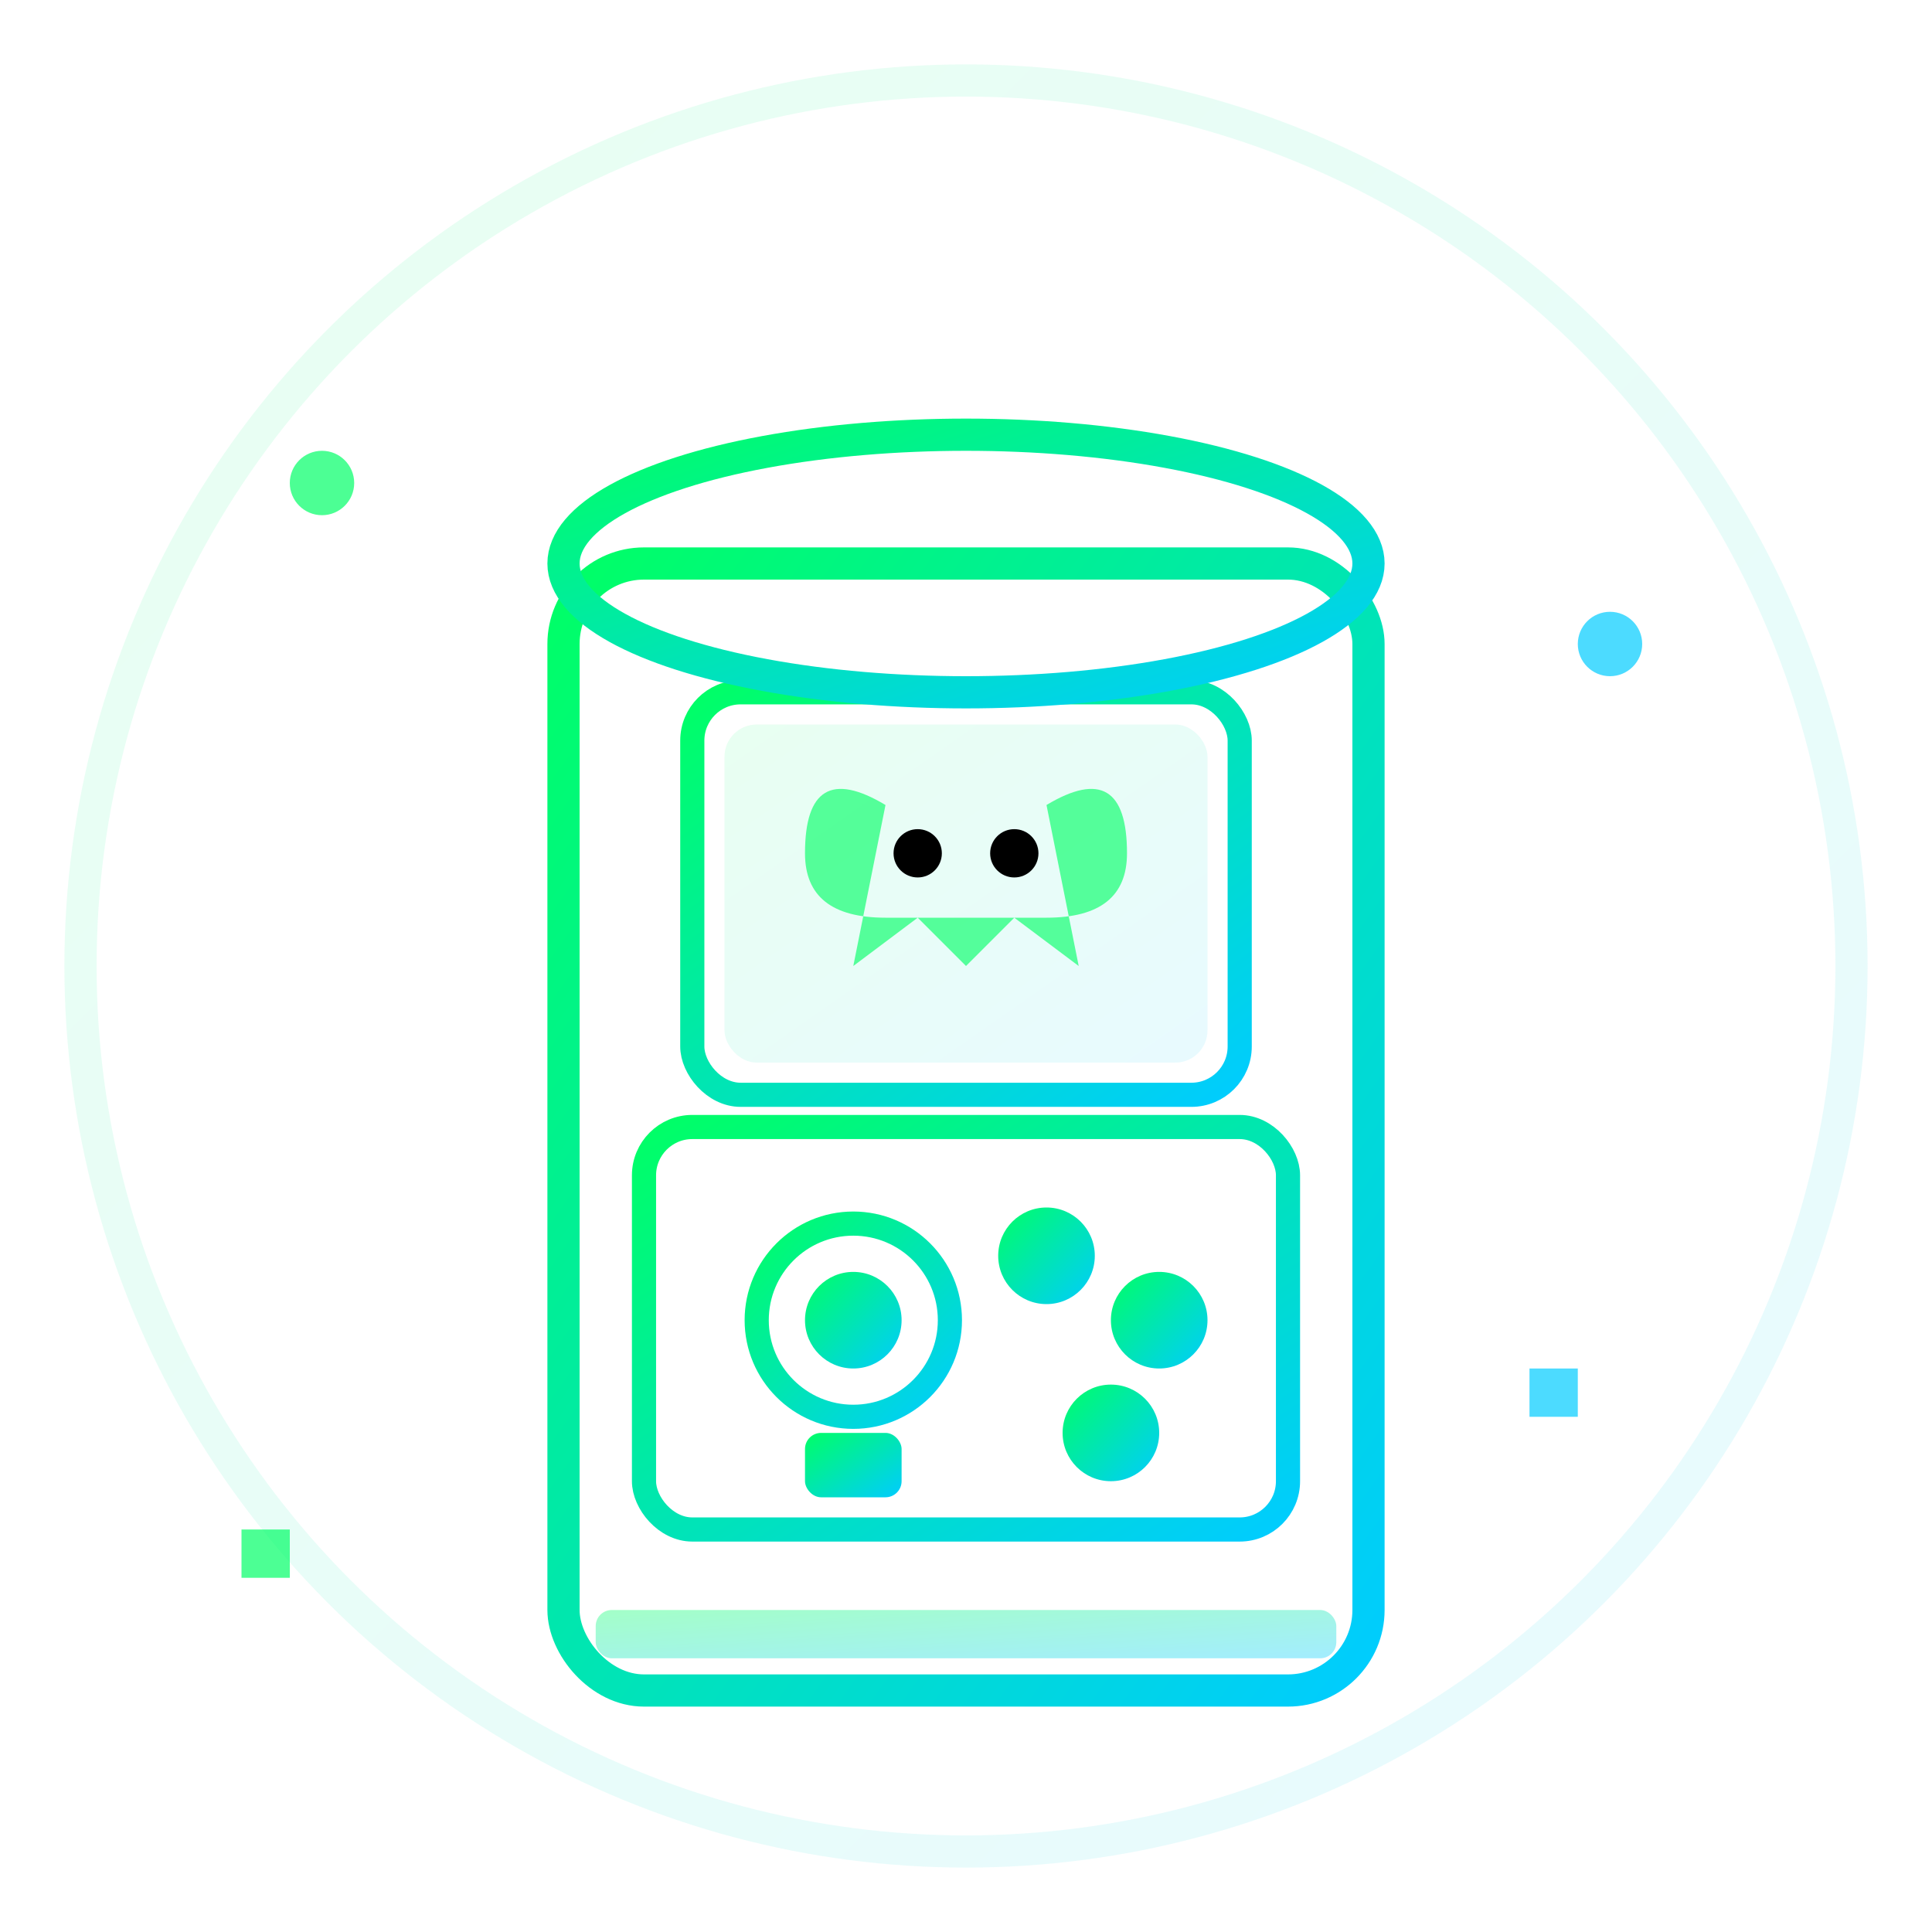 <svg xmlns="http://www.w3.org/2000/svg" viewBox="0 0 120 120" width="120" height="120">
  <defs>
    <linearGradient id="serviceGradient1" x1="0%" y1="0%" x2="100%" y2="100%">
      <stop offset="0%" style="stop-color:#00ff66;stop-opacity:1" />
      <stop offset="100%" style="stop-color:#00ccff;stop-opacity:1" />
    </linearGradient>
    <filter id="serviceGlow1">
      <feGaussianBlur stdDeviation="2" result="coloredBlur"/>
      <feMerge> 
        <feMergeNode in="coloredBlur"/>
        <feMergeNode in="SourceGraphic"/>
      </feMerge>
    </filter>
  </defs>
  
  <!-- Background circle -->
  <circle cx="60" cy="60" r="55" fill="none" stroke="url(#serviceGradient1)" stroke-width="2" opacity="0.3" filter="url(#serviceGlow1)"/>
  
  <!-- Classic arcade cabinet -->
  <g transform="translate(35, 15)">
    <!-- Main body -->
    <rect x="0" y="20" width="50" height="70" rx="5" fill="none" stroke="url(#serviceGradient1)" stroke-width="2" filter="url(#serviceGlow1)"/>
    
    <!-- Screen -->
    <rect x="8" y="28" width="34" height="25" rx="3" fill="none" stroke="url(#serviceGradient1)" stroke-width="1.5" filter="url(#serviceGlow1)"/>
    <rect x="10" y="30" width="30" height="21" rx="2" fill="url(#serviceGradient1)" opacity="0.3" filter="url(#serviceGlow1)"/>
    
    <!-- Screen content (classic Pac-Man ghost) -->
    <path d="M 20 35 Q 15 32 15 38 Q 15 42 20 42 L 30 42 Q 35 42 35 38 Q 35 32 30 35 L 32 45 L 28 42 L 25 45 L 22 42 L 18 45 Z" 
          fill="#00ff66" opacity="0.8" filter="url(#serviceGlow1)"/>
    <circle cx="22" cy="38" r="1.5" fill="#000"/>
    <circle cx="28" cy="38" r="1.5" fill="#000"/>
    
    <!-- Control panel -->
    <rect x="5" y="55" width="40" height="25" rx="3" fill="none" stroke="url(#serviceGradient1)" stroke-width="1.5" filter="url(#serviceGlow1)"/>
    
    <!-- Joystick -->
    <circle cx="18" cy="67" r="6" fill="none" stroke="url(#serviceGradient1)" stroke-width="1.5" filter="url(#serviceGlow1)"/>
    <circle cx="18" cy="67" r="3" fill="url(#serviceGradient1)" filter="url(#serviceGlow1)"/>
    <rect x="15" y="74" width="6" height="4" rx="1" fill="url(#serviceGradient1)" filter="url(#serviceGlow1)"/>
    
    <!-- Action buttons -->
    <circle cx="30" cy="63" r="3" fill="url(#serviceGradient1)" filter="url(#serviceGlow1)"/>
    <circle cx="37" cy="67" r="3" fill="url(#serviceGradient1)" filter="url(#serviceGlow1)"/>
    <circle cx="34" cy="74" r="3" fill="url(#serviceGradient1)" filter="url(#serviceGlow1)"/>
    
    <!-- Machine top -->
    <ellipse cx="25" cy="20" rx="25" ry="8" fill="none" stroke="url(#serviceGradient1)" stroke-width="2" filter="url(#serviceGlow1)"/>
    
    <!-- Retro design elements -->
    <rect x="2" y="85" width="46" height="3" rx="1" fill="url(#serviceGradient1)" opacity="0.6" filter="url(#serviceGlow1)"/>
  </g>
  
  <!-- Floating pixels/dots around the icon -->
  <circle cx="20" cy="30" r="2" fill="#00ff66" opacity="0.7">
    <animate attributeName="opacity" values="0.7;1;0.7" dur="2s" repeatCount="indefinite"/>
  </circle>
  <circle cx="100" cy="40" r="2" fill="#00ccff" opacity="0.7">
    <animate attributeName="opacity" values="1;0.7;1" dur="1.5s" repeatCount="indefinite"/>
  </circle>
  <rect x="15" y="95" width="3" height="3" fill="#00ff66" opacity="0.7">
    <animate attributeName="opacity" values="0.7;1;0.7" dur="1.8s" repeatCount="indefinite"/>
  </rect>
  <rect x="95" y="85" width="3" height="3" fill="#00ccff" opacity="0.7">
    <animate attributeName="opacity" values="1;0.7;1" dur="2.2s" repeatCount="indefinite"/>
  </rect>
</svg>
